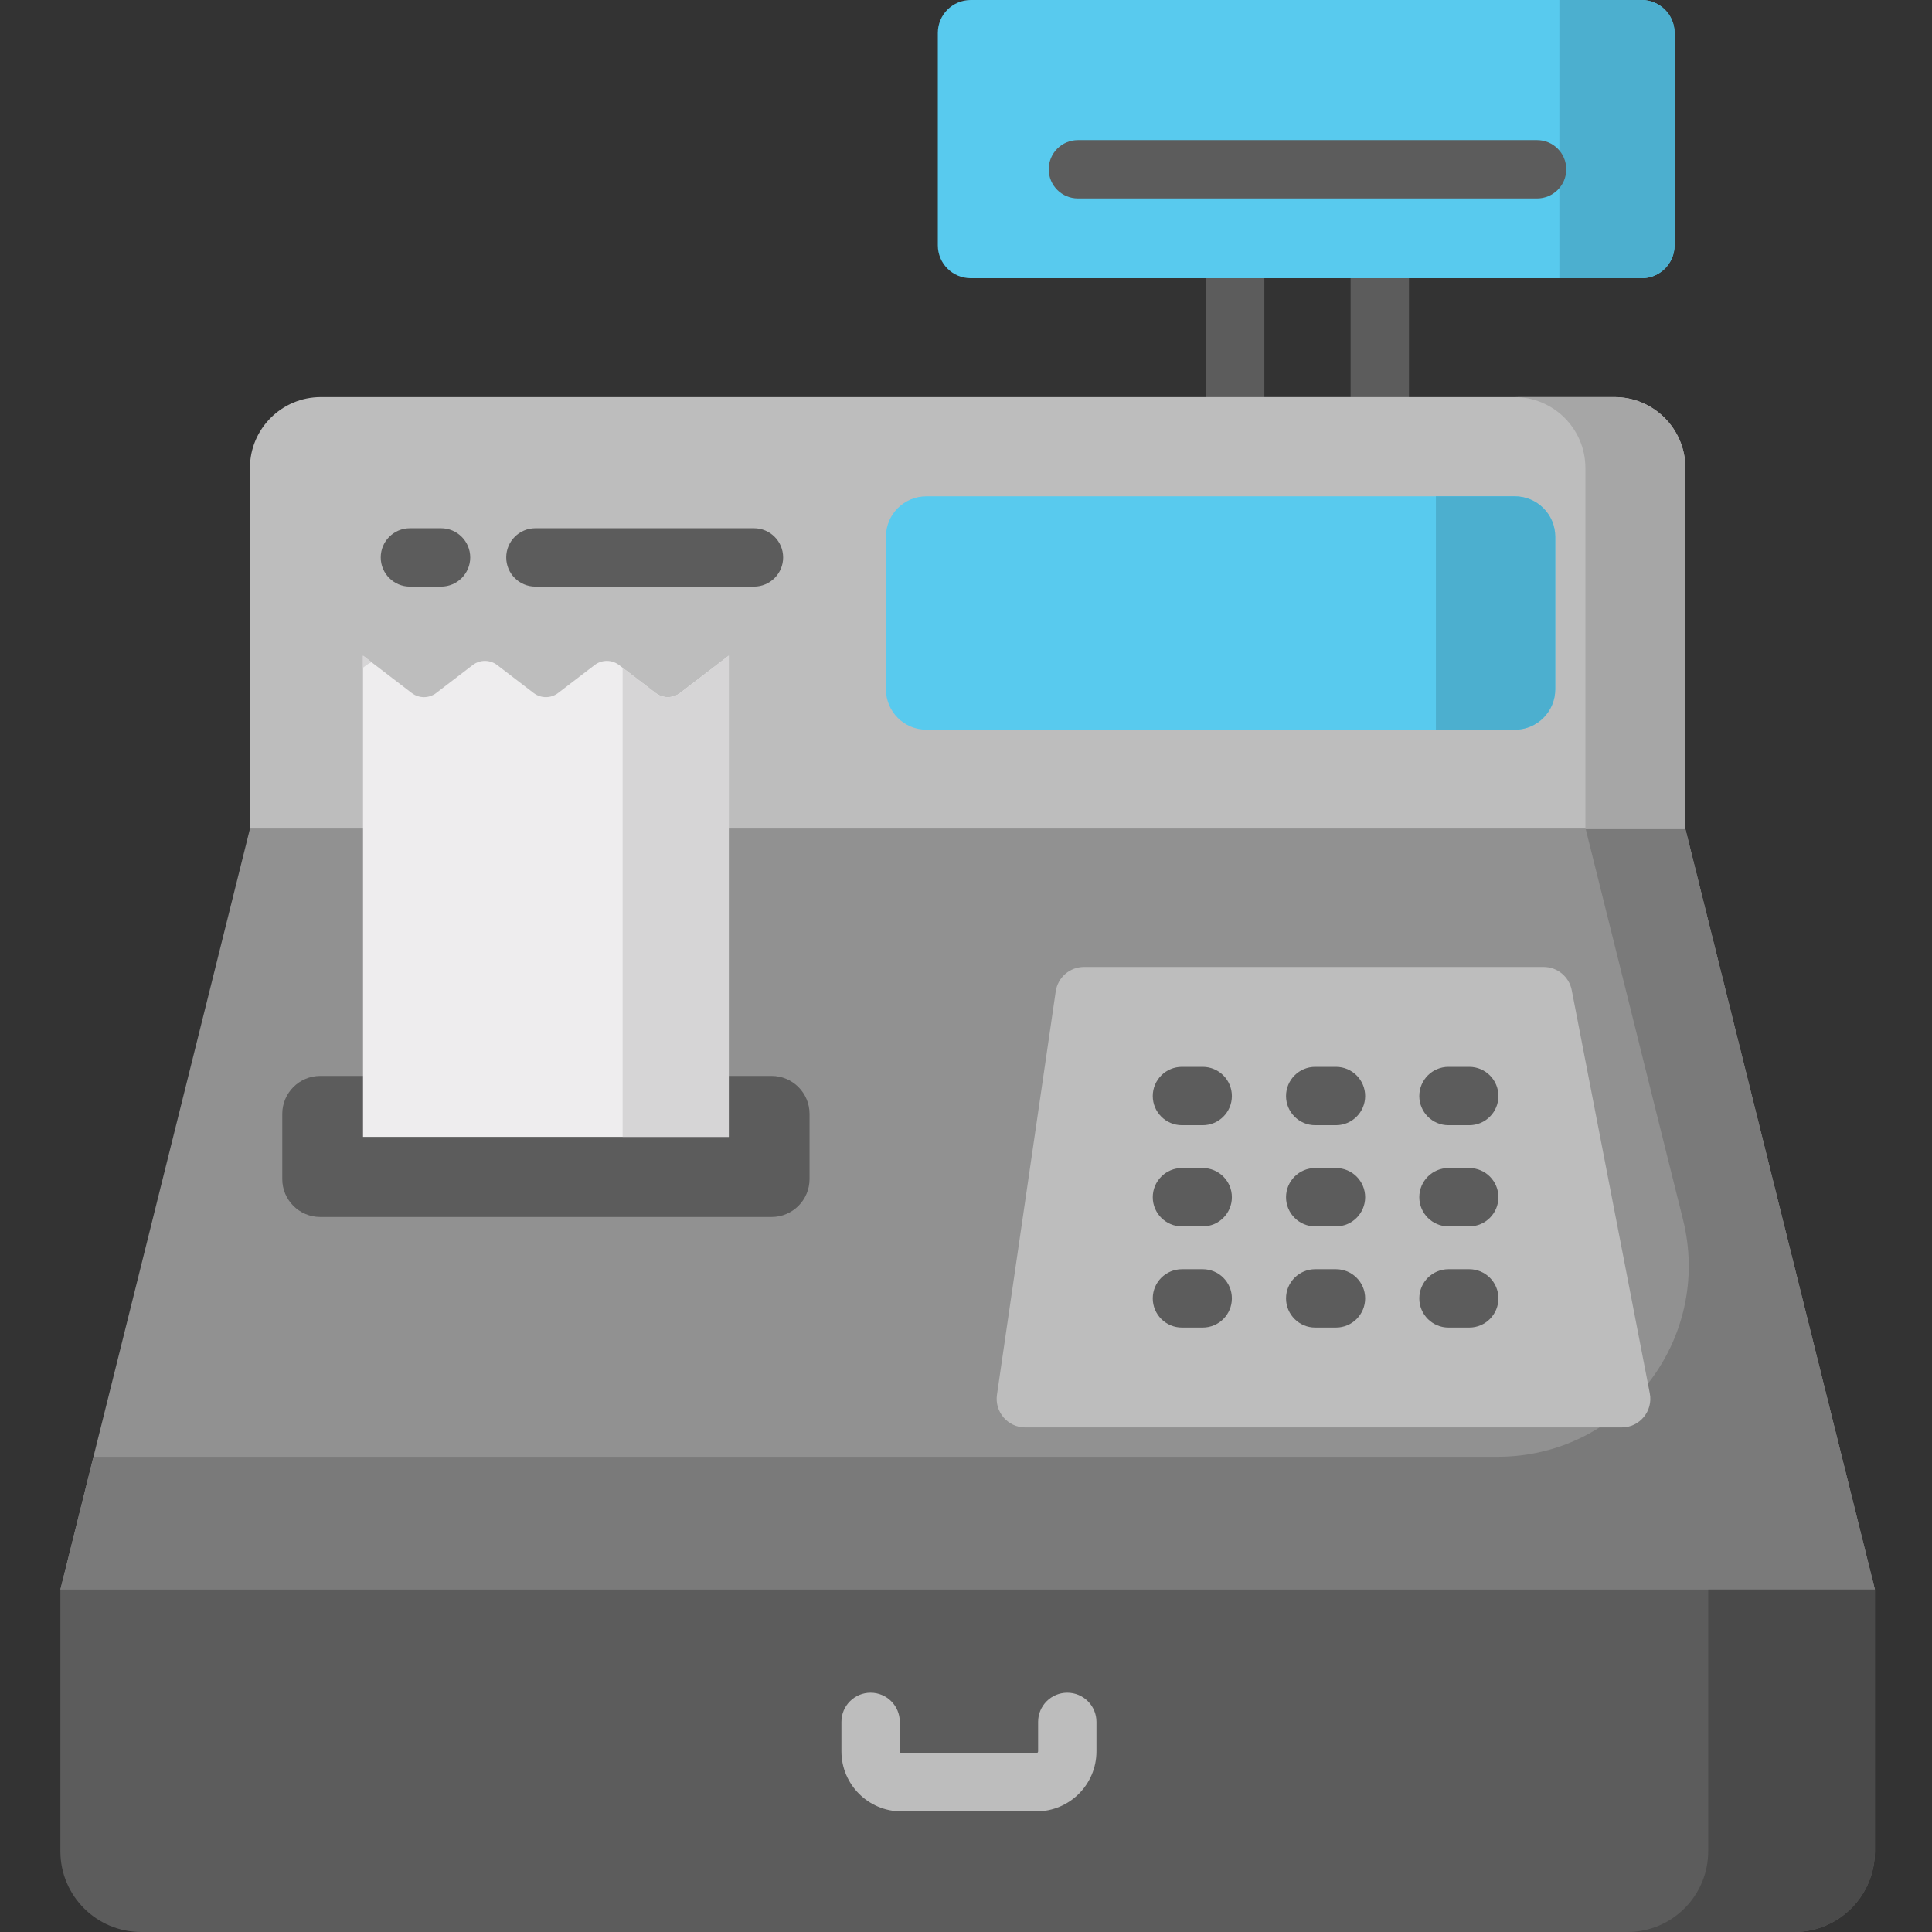 <svg height="512pt" viewBox="-16 0 512 512.001" width="512pt" xmlns="http://www.w3.org/2000/svg"><rect x="-16" y="0" width="512" height="512.001" fill="#333333" stroke="none"/><path d="m349.66 120.707h-38.328c-4.27 0-7.734-3.465-7.734-7.734v-46.977c0-4.27 3.465-7.73 7.734-7.73h38.328c4.273 0 7.734 3.461 7.734 7.73v46.977c0 4.273-3.461 7.734-7.734 7.734zm-30.594-15.469h22.859v-31.508h-22.859zm0 0" fill="#5c5c5c"/><path d="m430.641 219.664h-380.41l-50.23 201.59h480.871zm0 0" fill="#919191"/><path d="m430.641 219.664h-26.422l25.793 103.527c7.961 31.945-16.203 62.871-49.125 62.871h-372.117l-8.77 35.191h480.871zm0 0" fill="#7a7a7a"/><path d="m413.766 378.285h-158.051c-4.625 0-8.176-4.102-7.508-8.68l15.566-106.852c.543-3.73 3.738-6.496 7.508-6.496h121.797c3.637 0 6.758 2.578 7.449 6.148l20.688 106.852c.906 4.68-2.68 9.027-7.449 9.027zm0 0" fill="#bdbdbd"/><path d="m188.484 285.133h-119.625c-5.551 0-10.055 4.504-10.055 10.055v17.273c0 5.551 4.504 10.055 10.055 10.055h119.625c5.551 0 10.051-4.504 10.051-10.055v-17.273c0-5.551-4.5-10.055-10.051-10.055zm0 0" fill="#5c5c5c"/><path d="m50.23 124.031v95.633h380.414v-95.633c0-10.379-8.414-18.793-18.793-18.793h-342.828c-10.379 0-18.793 8.414-18.793 18.793zm0 0" fill="#bdbdbd"/><path d="m430.641 219.664v-95.633c0-10.379-8.41-18.793-18.789-18.793h-26.5c10.379 0 18.793 8.414 18.793 18.793v95.633zm0 0" fill="#a6a6a6"/><path d="m0 421.254v69.352c0 11.816 9.582 21.395 21.398 21.395h438.078c11.816 0 21.398-9.578 21.398-21.395v-69.352zm0 0" fill="#5c5c5c"/><path d="m436.691 421.254v69.352c0 11.816-9.582 21.395-21.398 21.395h44.184c11.816 0 21.395-9.578 21.395-21.395v-69.352zm0 0" fill="#4a4a4a"/><path d="m232.531 8.723v56.285c0 4.82 3.902 8.723 8.723 8.723h177.797c4.82 0 8.727-3.902 8.727-8.723v-56.285c0-4.816-3.906-8.723-8.727-8.723h-177.797c-4.82 0-8.723 3.906-8.723 8.723zm0 0" fill="#58caee"/><path d="m397.254 0v73.73h21.797c4.82 0 8.727-3.902 8.727-8.723v-56.285c0-4.816-3.906-8.723-8.727-8.723zm0 0" fill="#4cafcf"/><path d="m218.781 142.238v40.426c0 5.918 4.793 10.715 10.711 10.715h155.949c5.914 0 10.711-4.797 10.711-10.715v-40.426c0-5.918-4.797-10.711-10.711-10.711h-155.949c-5.914 0-10.711 4.793-10.711 10.711zm0 0" fill="#58caee"/><path d="m364.527 131.527v61.852h20.914c5.914 0 10.711-4.797 10.711-10.715v-40.426c0-5.918-4.797-10.711-10.711-10.711zm0 0" fill="#4cafcf"/><path d="m258.676 480.035h-35.789c-8.77 0-15.902-7.133-15.902-15.902v-7.816c0-4.27 3.465-7.734 7.734-7.734 4.273 0 7.734 3.465 7.734 7.734v7.816c0 .238.195.434.434.434h35.789c.238 0 .434-.195.434-.434v-7.816c0-4.27 3.461-7.734 7.73-7.734 4.273 0 7.734 3.465 7.734 7.734v7.816c0 8.77-7.133 15.902-15.898 15.902zm0 0" fill="#bdbdbd"/><g fill="#5c5c5c"><path d="m302.727 298.195h-5.5c-4.273 0-7.734-3.465-7.734-7.734 0-4.27 3.461-7.734 7.734-7.734h5.5c4.273 0 7.734 3.465 7.734 7.734 0 4.27-3.461 7.734-7.734 7.734zm0 0"/><path d="m338.047 298.195h-5.5c-4.273 0-7.734-3.465-7.734-7.734 0-4.27 3.461-7.734 7.734-7.734h5.5c4.273 0 7.734 3.465 7.734 7.734 0 4.27-3.461 7.734-7.734 7.734zm0 0"/><path d="m373.367 298.195h-5.504c-4.27 0-7.734-3.465-7.734-7.734 0-4.27 3.465-7.734 7.734-7.734h5.504c4.27 0 7.73 3.465 7.73 7.734 0 4.27-3.461 7.734-7.73 7.734zm0 0"/><path d="m302.727 325.008h-5.5c-4.273 0-7.734-3.465-7.734-7.734 0-4.27 3.461-7.734 7.734-7.734h5.5c4.273 0 7.734 3.465 7.734 7.734 0 4.27-3.461 7.734-7.734 7.734zm0 0"/><path d="m338.047 325.008h-5.5c-4.273 0-7.734-3.465-7.734-7.734 0-4.27 3.461-7.734 7.734-7.734h5.5c4.273 0 7.734 3.465 7.734 7.734 0 4.27-3.461 7.734-7.734 7.734zm0 0"/><path d="m373.367 325.008h-5.504c-4.27 0-7.734-3.465-7.734-7.734 0-4.27 3.465-7.734 7.734-7.734h5.504c4.27 0 7.73 3.465 7.73 7.734 0 4.27-3.461 7.734-7.73 7.734zm0 0"/><path d="m302.727 351.82h-5.5c-4.273 0-7.734-3.465-7.734-7.734 0-4.273 3.461-7.734 7.734-7.734h5.5c4.273 0 7.734 3.461 7.734 7.734 0 4.27-3.461 7.734-7.734 7.734zm0 0"/><path d="m338.047 351.82h-5.5c-4.273 0-7.734-3.465-7.734-7.734 0-4.273 3.461-7.734 7.734-7.734h5.5c4.273 0 7.734 3.461 7.734 7.734 0 4.27-3.461 7.734-7.734 7.734zm0 0"/><path d="m373.367 351.82h-5.504c-4.27 0-7.734-3.465-7.734-7.734 0-4.273 3.465-7.734 7.734-7.734h5.504c4.27 0 7.73 3.461 7.73 7.734 0 4.27-3.461 7.734-7.73 7.734zm0 0"/><path d="m100.879 155.457h-8.25c-4.273 0-7.734-3.465-7.734-7.734 0-4.27 3.461-7.734 7.734-7.734h8.25c4.27 0 7.734 3.465 7.734 7.734 0 4.27-3.465 7.734-7.734 7.734zm0 0"/><path d="m183.805 155.457h-57.922c-4.27 0-7.73-3.465-7.73-7.734 0-4.27 3.461-7.734 7.73-7.734h57.922c4.273 0 7.734 3.465 7.734 7.734 0 4.27-3.461 7.734-7.734 7.734zm0 0"/><path d="m391.34 52.594h-121.684c-4.273 0-7.734-3.465-7.734-7.734 0-4.273 3.461-7.734 7.734-7.734h121.684c4.27 0 7.734 3.461 7.734 7.734 0 4.27-3.465 7.734-7.734 7.734zm0 0"/></g><path d="m177.137 173.762v127.527h-96.934v-127.527l12.918 9.895c1.91 1.465 4.562 1.465 6.473 0l9.68-7.414c1.906-1.465 4.562-1.465 6.469-.004l9.684 7.418c1.91 1.461 4.562 1.461 6.473 0l9.688-7.418c1.906-1.461 4.562-1.461 6.469 0l9.688 7.418c1.91 1.465 4.562 1.465 6.473 0zm0 0" fill="#eeedee"/><path d="m164.215 183.656c-1.91 1.465-4.562 1.465-6.469 0l-8.746-6.695v124.328h28.137v-127.527zm0 0" fill="#d6d5d6"/><path d="m81.137 176.242c.414-.316.863-.566 1.332-.746l-2.266-1.734v3.191zm0 0" fill="#d6d5d6"/></svg>